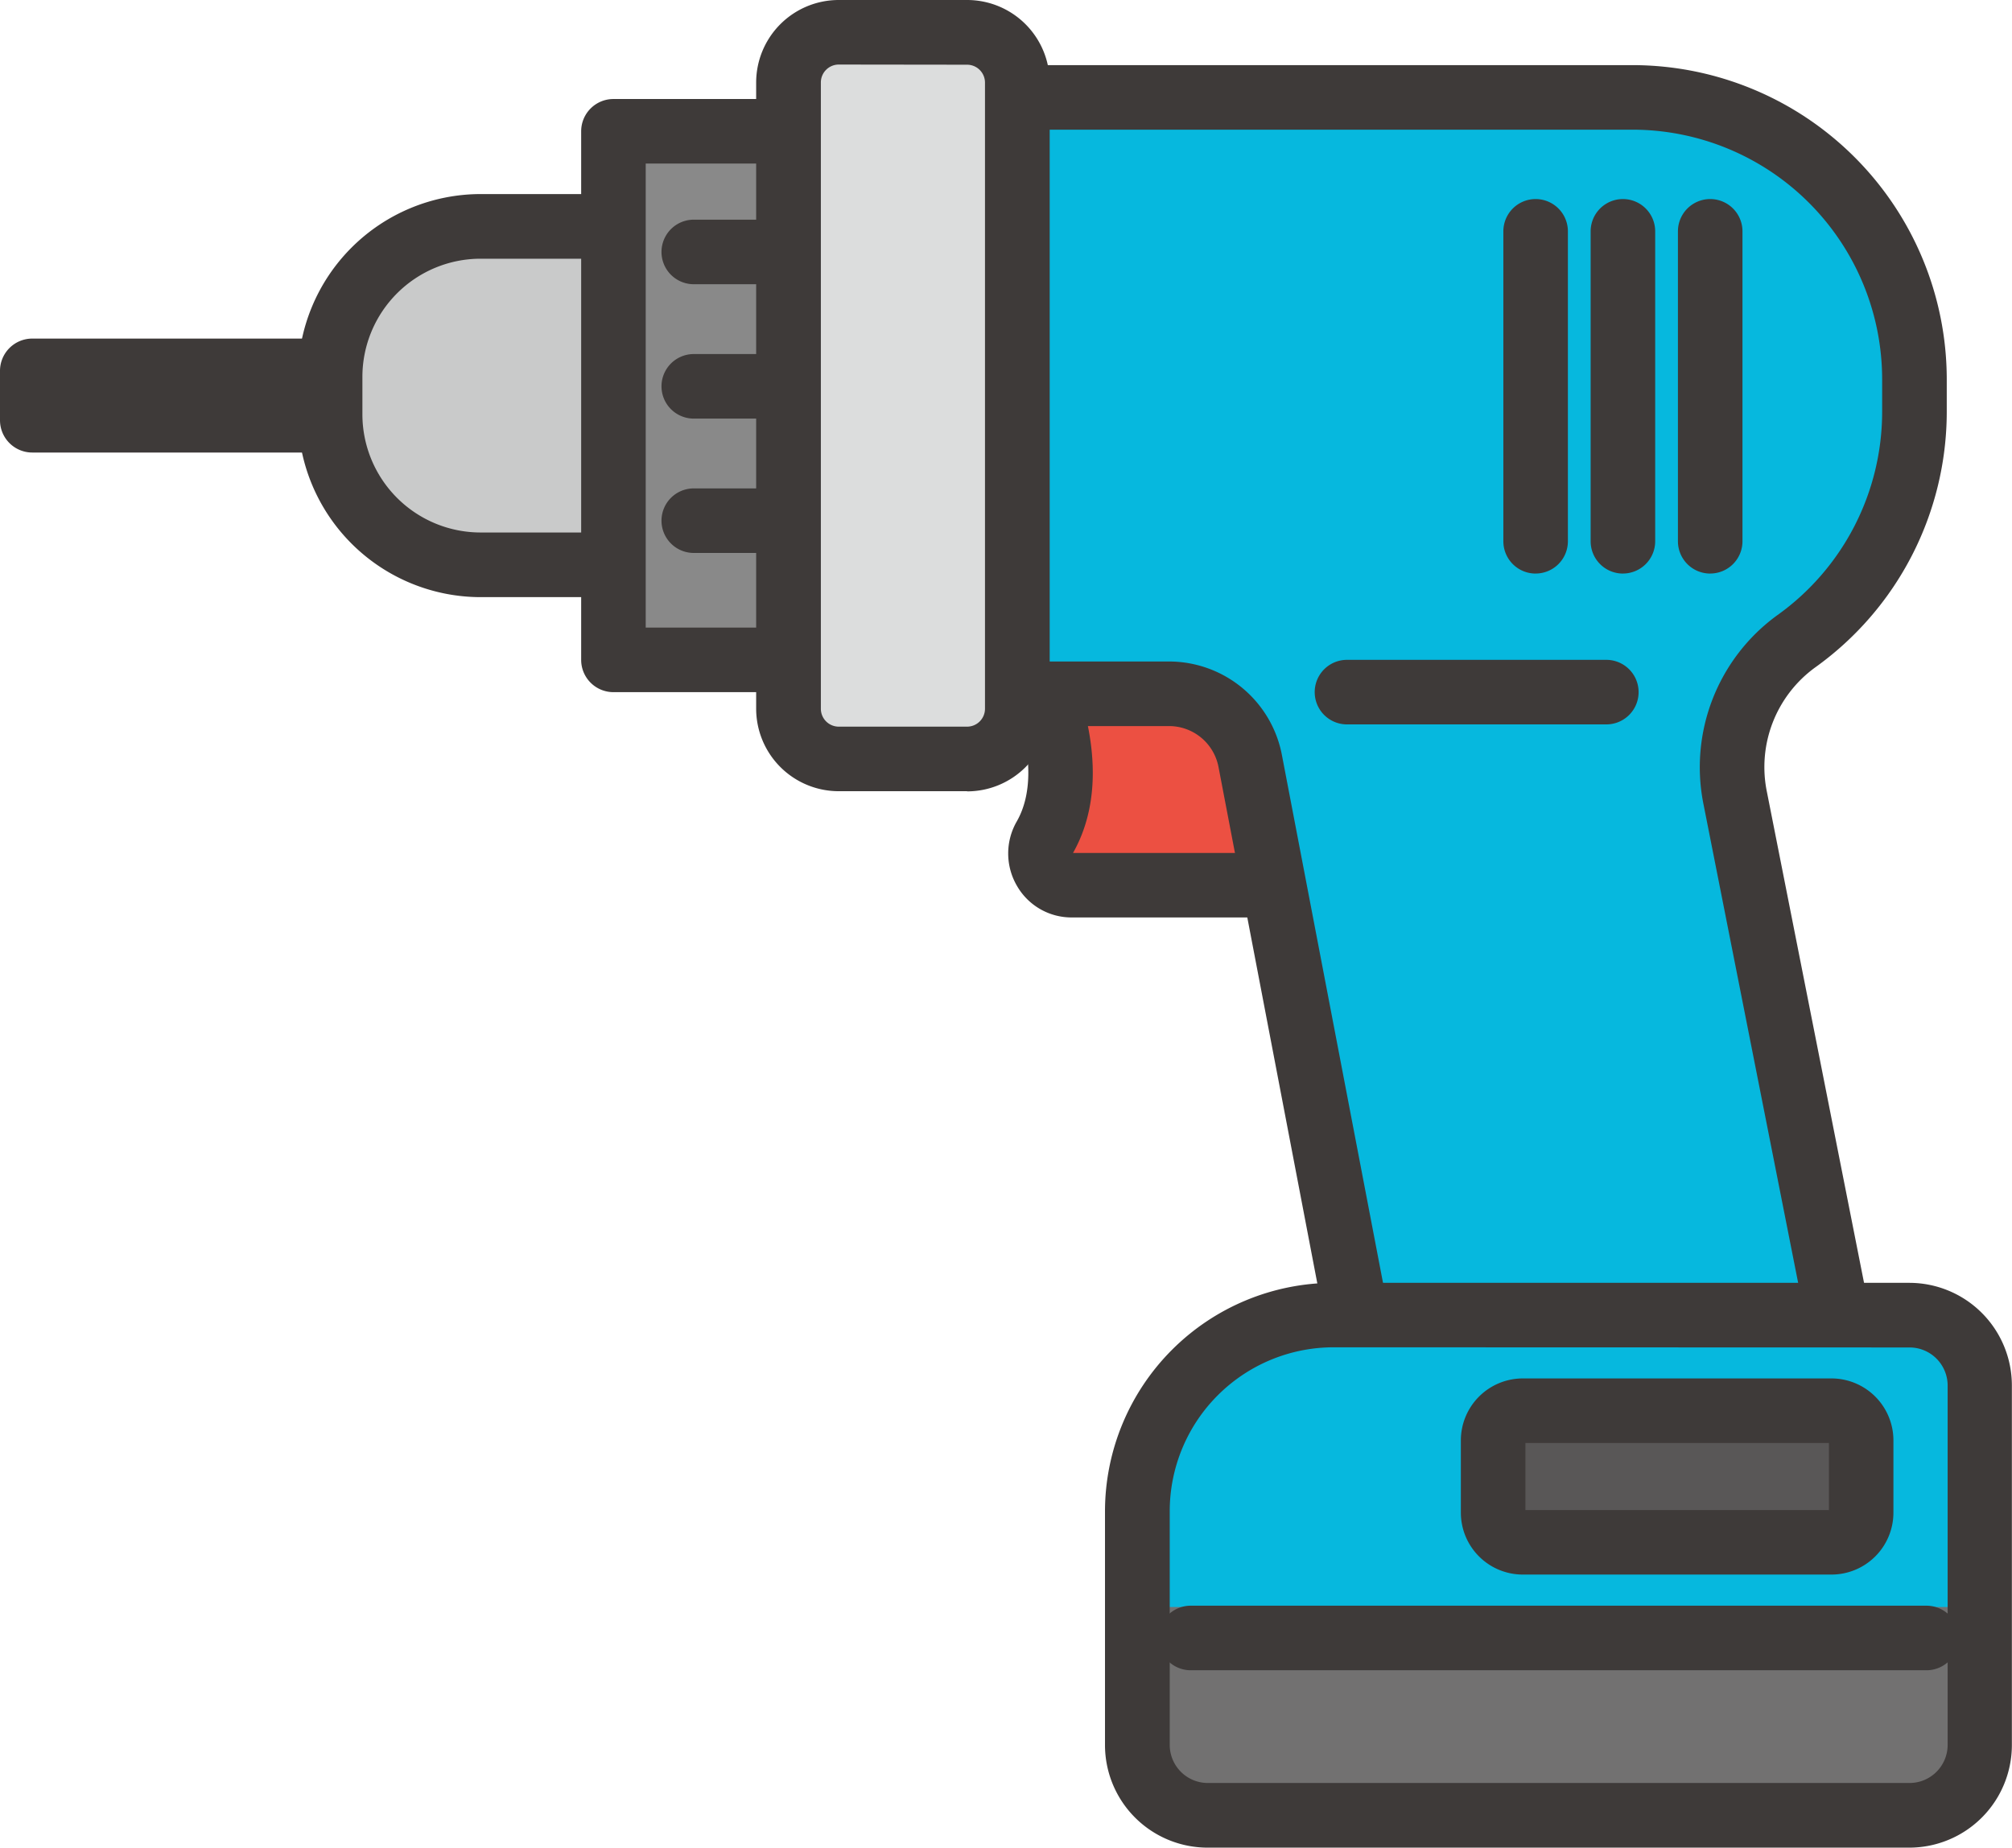 <svg xmlns="http://www.w3.org/2000/svg" xmlns:xlink="http://www.w3.org/1999/xlink" width="63.341" height="58.161" viewBox="0 0 63.341 58.161"><defs><clipPath id="a"><rect width="63.341" height="58.161" fill="none"/></clipPath></defs><g clip-path="url(#a)"><path d="M173.346,107.8s2.361,3.8.863,6.439a1,1,0,0,0,.852,1.509h6.6V107.8Z" transform="translate(-141.32 -87.882)" fill="#ec5042"/><path d="M177.185,112.279h-6.6a1.98,1.98,0,0,1-1.729-.992,2.021,2.021,0,0,1-.005-2.035c.978-1.721-.278-4.483-.844-5.4a1.017,1.017,0,0,1,.864-1.551h8.319a1.016,1.016,0,0,1,1.016,1.016v7.948a1.016,1.016,0,0,1-1.016,1.016m-6.567-2.032h5.551v-5.916H170.5c.626,1.536,1.239,3.935.12,5.915" transform="translate(-136.839 -83.399)" fill="#3e3a39"/><path d="M180.794,26.5V25.467a8.869,8.869,0,0,0-8.869-8.869H147.837V35.371h9.491a2.6,2.6,0,0,1,2.553,2.111l4.97,25.951h15.2l-4.9-24.765a4.9,4.9,0,0,1,1.914-4.944,8.848,8.848,0,0,0,3.728-7.222" transform="translate(-120.524 -13.531)" fill="#06b8de"/><path d="M175.566,59.964h-15.2a1.016,1.016,0,0,1-1-.825L154.4,33.188a1.585,1.585,0,0,0-1.555-1.285h-9.491a1.016,1.016,0,0,1-1.016-1.016V12.113a1.016,1.016,0,0,1,1.016-1.016h24.088a9.9,9.9,0,0,1,9.885,9.885v1.034a9.9,9.9,0,0,1-4.154,8.049,3.876,3.876,0,0,0-1.506,3.919l4.9,24.765a1.016,1.016,0,0,1-1,1.213m-14.359-2.032h13.122L169.672,34.38a5.911,5.911,0,0,1,2.321-5.968,7.867,7.867,0,0,0,3.3-6.394V20.982a7.862,7.862,0,0,0-7.853-7.853H144.369V29.87h8.475a3.62,3.62,0,0,1,3.551,2.936Z" transform="translate(-116.04 -9.047)" fill="#3e3a39"/><rect width="14.043" height="1.552" transform="translate(1.016 11.677)" fill="#3d3a39"/><path d="M15.059,61.287H1.016A1.016,1.016,0,0,1,0,60.271V58.719A1.016,1.016,0,0,1,1.016,57.7H15.059a1.016,1.016,0,0,1,1.016,1.016v1.552a1.016,1.016,0,0,1-1.016,1.016" transform="translate(0 -47.042)" fill="#3e3a39"/><path d="M73.9,49.221h-12.9a4.734,4.734,0,0,1-4.734-4.734V43.3a4.734,4.734,0,0,1,4.734-4.734H73.9Z" transform="translate(-45.876 -31.44)" fill="#c9caca"/><path d="M69.418,45.753h-12.9A5.757,5.757,0,0,1,50.771,40V38.815a5.757,5.757,0,0,1,5.75-5.75h12.9a1.016,1.016,0,0,1,1.016,1.016V44.737a1.016,1.016,0,0,1-1.016,1.016M56.521,35.1A3.722,3.722,0,0,0,52.8,38.815V40a3.722,3.722,0,0,0,3.718,3.718H68.4V35.1Z" transform="translate(-41.391 -26.956)" fill="#3e3a39"/><rect width="9.811" height="16.639" transform="translate(19.312 4.133)" fill="#898989"/><path d="M109.855,35.544h-9.811a1.016,1.016,0,0,1-1.016-1.016V17.889a1.016,1.016,0,0,1,1.016-1.016h9.811a1.016,1.016,0,0,1,1.016,1.016V34.528a1.016,1.016,0,0,1-1.016,1.016m-8.795-2.032h7.778V18.905H101.06Z" transform="translate(-80.732 -13.756)" fill="#3e3a39"/><path d="M118.5,39.46h-4.742a1.016,1.016,0,0,1,0-2.032H118.5a1.016,1.016,0,0,1,0,2.032" transform="translate(-91.917 -30.513)" fill="#3e3a39"/><path d="M118.5,62.355h-4.742a1.016,1.016,0,0,1,0-2.032H118.5a1.016,1.016,0,0,1,0,2.032" transform="translate(-91.917 -49.178)" fill="#3e3a39"/><path d="M118.5,85.249h-4.742a1.016,1.016,0,0,1,0-2.032H118.5a1.016,1.016,0,0,1,0,2.032" transform="translate(-91.917 -67.843)" fill="#3e3a39"/><path d="M140,28.374h-4.041a1.579,1.579,0,0,1-1.579-1.579V7.079A1.579,1.579,0,0,1,135.957,5.5H140a1.579,1.579,0,0,1,1.579,1.579V26.795A1.579,1.579,0,0,1,140,28.374" transform="translate(-109.552 -4.484)" fill="#dcdddd"/><path d="M135.514,24.906h-4.041a2.6,2.6,0,0,1-2.6-2.6V2.6a2.6,2.6,0,0,1,2.6-2.6h4.041a2.6,2.6,0,0,1,2.6,2.6V22.311a2.6,2.6,0,0,1-2.6,2.6M131.473,2.032a.564.564,0,0,0-.563.563V22.311a.564.564,0,0,0,.563.563h4.041a.564.564,0,0,0,.563-.563V2.6a.564.564,0,0,0-.563-.563Z" transform="translate(-105.068)" fill="#3e3a39"/><path d="M233.2,114.46h-8.165a1.016,1.016,0,1,1,0-2.032H233.2a1.016,1.016,0,0,1,0,2.032" transform="translate(-182.63 -91.657)" fill="#3e3a39"/><path d="M257.186,45.707a1.016,1.016,0,0,1-1.016-1.016V34.934a1.016,1.016,0,1,1,2.032,0V44.69a1.016,1.016,0,0,1-1.016,1.016" transform="translate(-208.842 -27.652)" fill="#3e3a39"/><path d="M272.062,45.707a1.016,1.016,0,0,1-1.016-1.016V34.934a1.016,1.016,0,1,1,2.032,0V44.69a1.016,1.016,0,0,1-1.016,1.016" transform="translate(-220.97 -27.652)" fill="#3e3a39"/><path d="M286.938,45.707a1.016,1.016,0,0,1-1.016-1.016V34.934a1.016,1.016,0,0,1,2.032,0V44.69a1.016,1.016,0,0,1-1.016,1.016" transform="translate(-233.098 -27.652)" fill="#3e3a39"/><path d="M220.329,226.558a2.488,2.488,0,0,0-2.488-2.488H200.756a6.945,6.945,0,0,0-6.945,6.945v3.215h26.518Z" transform="translate(-158.004 -182.673)" fill="#06b8de"/><path d="M193.811,273.812v3.637a2.731,2.731,0,0,0,2.488,2.921H217.84a2.731,2.731,0,0,0,2.488-2.921v-3.637Z" transform="translate(-158.004 -223.225)" fill="#727171"/><path d="M213.634,236.35h-22.1a3.231,3.231,0,0,1-3.227-3.227v-7.365a7.2,7.2,0,0,1,7.187-7.187h18.136a3.231,3.231,0,0,1,3.227,3.227v11.325a3.231,3.231,0,0,1-3.227,3.227M195.5,220.6a5.161,5.161,0,0,0-5.155,5.155v7.365a1.2,1.2,0,0,0,1.195,1.195h22.1a1.2,1.2,0,0,0,1.195-1.195V221.8a1.2,1.2,0,0,0-1.195-1.195Z" transform="translate(-153.52 -178.189)" fill="#3e3a39"/><path d="M221.562,275.6H198.4a1.016,1.016,0,0,1,0-2.032h23.164a1.016,1.016,0,0,1,0,2.032" transform="translate(-160.915 -223.023)" fill="#3e3a39"/><path d="M265.086,244.5h-9.722a.933.933,0,0,1-.933-.933v-2.276a.933.933,0,0,1,.933-.933h9.722a.933.933,0,0,1,.933.933v2.276a.933.933,0,0,1-.933.933" transform="translate(-207.425 -195.95)" fill="#595757"/><path d="M260.6,241.031H250.88a1.951,1.951,0,0,1-1.949-1.949v-2.276a1.952,1.952,0,0,1,1.949-1.949H260.6a1.952,1.952,0,0,1,1.949,1.949v2.276a1.951,1.951,0,0,1-1.949,1.949M250.963,239h9.556v-2.11h-9.556Z" transform="translate(-202.941 -191.466)" fill="#3e3a39"/></g></svg>